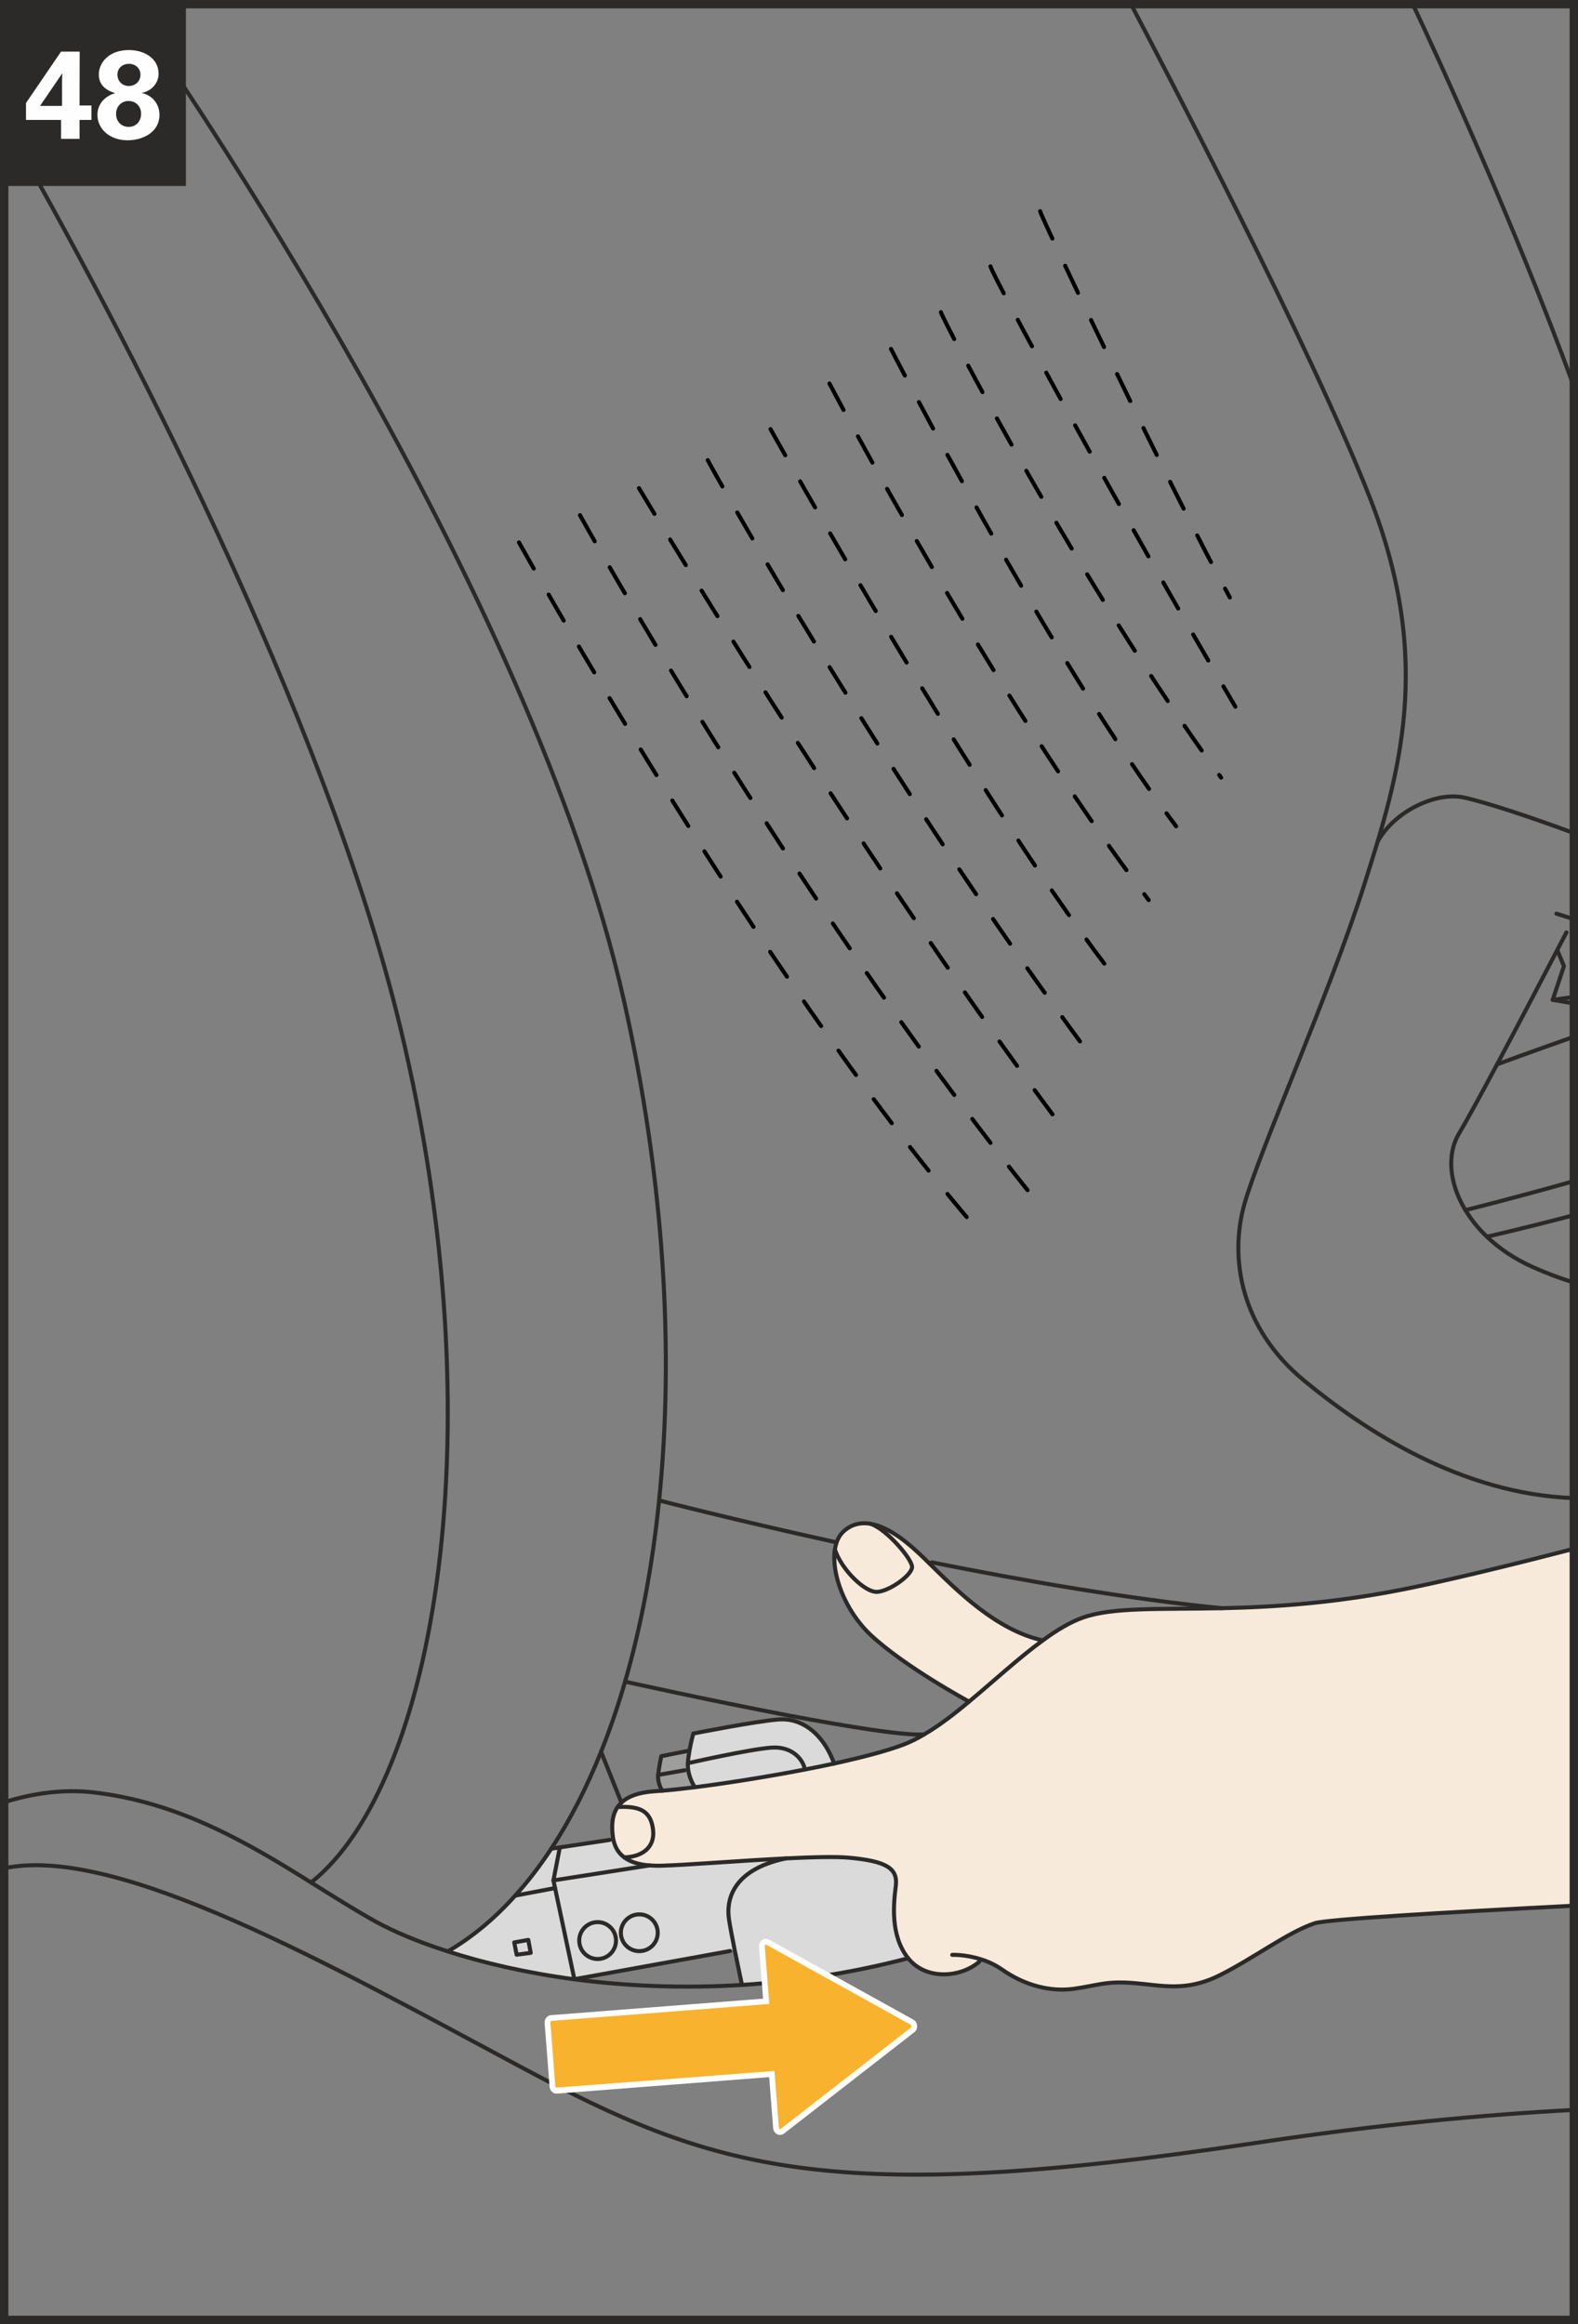 <?xml version="1.0" encoding="UTF-8"?>
<!DOCTYPE svg PUBLIC "-//W3C//DTD SVG 1.1//EN" "http://www.w3.org/Graphics/SVG/1.1/DTD/svg11.dtd">
<!-- Creator: CorelDRAW 2018 (64-Bit) -->
<svg xmlns="http://www.w3.org/2000/svg" xml:space="preserve" width="44.5mm" height="65.525mm" version="1.1" style="shape-rendering:geometricPrecision; text-rendering:geometricPrecision; image-rendering:optimizeQuality; fill-rule:evenodd; clip-rule:evenodd"
viewBox="0 0 4490.81 6612.54"
 xmlns:xlink="http://www.w3.org/1999/xlink">
 <rect x="0" y="0" width="4490.81" height="6612.54" fill="#808080" stroke="none"/>
 <defs>
  <style type="text/css">
   <![CDATA[
    .str3 {stroke:#2B2A29;stroke-width:23.82;stroke-miterlimit:4}
    .str0 {stroke:#2B2A29;stroke-width:11.49;stroke-linecap:round;stroke-linejoin:round;stroke-miterlimit:10}
    .str2 {stroke:#2B2A29;stroke-width:11.49;stroke-linecap:round;stroke-linejoin:round;stroke-miterlimit:4}
    .str1 {stroke:black;stroke-width:11.49;stroke-linecap:round;stroke-linejoin:round;stroke-miterlimit:10;stroke-dasharray:85.436 85.436}
    .fil3 {fill:none;fill-rule:nonzero}
    .fil5 {fill:#FEFEFE;fill-rule:nonzero}
    .fil1 {fill:#DADADA;fill-rule:nonzero}
    .fil2 {fill:#9E9E9D;fill-rule:nonzero}
    .fil6 {fill:#2B2A29;fill-rule:nonzero}
    .fil0 {fill:#F7EADA;fill-rule:nonzero}
    .fil4 {fill:#F9B22D;fill-rule:nonzero}
   ]]>
  </style>
 </defs>
 <g id="Слой_x0020_1">
  <path class="fil0" d="M2613.36 4417.82c10.35,9.65 21.61,20.72 33.61,32.43 78.21,76.86 188.4,187.76 320.23,216.99l0.25 0.21c-68.11,49.45 -139.2,115.49 -209.58,173.94 0,0 -184.98,-99.86 -281.18,-190.74 -72.9,-69.25 -111.11,-173.49 -100.75,-241.81l0.21 0c18.41,56.6 85.38,122.86 120.8,120.33 35.42,-2.53 98.69,-48.1 98.69,-70.88 0,-22.75 -71.56,-106.27 -116.42,-122.15l0 -0.24c41.65,7.61 87.9,38.66 134.15,81.91z"/>
  <path class="fil1" d="M2417.56 5285.67c102.85,9.65 138.28,28.98 131.83,80.28 -6.44,51.34 -16.09,141.3 35.21,205.71 -164.26,42.79 -323.26,66.25 -473.03,75.93l0 -0.24c0,0 -10.62,-49.24 -20.73,-99.15 -6.9,-34.28 -13.56,-69.04 -16.34,-88.11 -7.11,-47.18 3.24,-139.2 161.99,-172.57l0.21 0c75.48,-3.7 142.66,-5.51 180.85,-1.85z"/>
  <path class="fil0" d="M2400.76 4357.08c22.79,-20.72 49.46,-26.7 78.47,-21.18l0 0.25c44.86,15.87 116.42,99.39 116.42,122.18 0,22.75 -63.26,68.32 -98.73,70.84 -35.42,2.53 -102.35,-63.72 -120.8,-120.32l-0.21 0c1.14,-7.12 2.78,-13.82 4.84,-20.01 4.38,-12.89 11.03,-23.46 20,-31.76z"/>
  <path class="fil1" d="M2373.85 5017.63c-27.17,5.98 -55,11.5 -83.52,17.02 -2.99,-24.39 -32.43,-66.73 -94.56,-62.35 -62.34,4.38 -238.13,44.4 -238.13,44.4 0.46,-11.04 2.31,-23.25 4.38,-34.97 4.59,-26.24 11.03,-49.48 11.03,-49.48 0,0 180.4,-35.64 242.74,-40.02 10.58,-0.71 21.18,-0.24 31.76,1.39 50.83,8.97 98.93,48.99 126.31,124z"/>
  <path class="fil1" d="M2290.33 5034.65c-110.43,21.39 -226.17,39.34 -312.89,50.38l0 -0.21c0,0 -15.42,-22.32 -19.12,-50.38 -0.68,-5.76 -1.14,-11.75 -0.68,-17.73 0,0 175.77,-40.04 238.14,-44.39 62.12,-4.38 91.56,37.95 94.55,62.34z"/>
  <path class="fil2" d="M1948.66 5036.73l-75.69 13.34c2.28,-22.1 8.97,-53.36 8.97,-53.36l77.76 -15.41 2.31 0.42c-2.06,11.75 -3.92,23.96 -4.38,35 -0.46,5.98 0,11.96 0.68,17.69l-9.65 2.32z"/>
  <path class="fil2" d="M1872.97 5050.07l75.7 -13.35 9.68 -2.28c3.66,28.05 19.08,50.38 19.08,50.38l0 0.21c-37.49,4.63 -69.25,8.08 -93.17,9.9 0,0 -13.6,-22.53 -11.29,-44.86z"/>
  <path class="fil1" d="M1819.36 5446.73c28.98,0 52.45,23.46 52.45,52.44 0,28.77 -23.46,52.23 -52.45,52.23 -28.97,0 -52.44,-23.46 -52.44,-52.23 0,-28.97 23.46,-52.44 52.44,-52.44z"/>
  <path class="fil0" d="M1858.47 5205.37c6.44,51.31 -31.97,78 -81.91,79.14 -18.41,-13.35 -27.14,-31.76 -31.29,-51.51 -1.14,-6.91 -2.07,-14.07 -2.53,-21.18 -1.6,-24.18 0.46,-49.7 14.96,-70.64l0.25 0.22c65.11,-3.67 94.08,12.42 100.53,63.97z"/>
  <path class="fil1" d="M1847.89 5307.53l-272.88 42.58 18.19 -93.88 142.41 -21.39 9.68 -1.86c4.13,19.8 12.89,38.21 31.29,51.56 15.63,11.96 38.41,20.21 71.31,23z"/>
  <path class="fil0" d="M1858.47 5205.37c-6.45,-51.55 -35.42,-67.64 -100.53,-63.97l-0.25 -0.22c2.99,-4.37 6.69,-8.51 10.82,-12.42 18.41,-17.48 49.49,-29.9 99.62,-32.68 4.84,-0.21 10.14,-0.68 16.13,-1.14 23.93,-1.86 55.69,-5.31 93.17,-9.9 86.76,-11.03 202.47,-28.97 312.9,-50.38 28.55,-5.51 56.39,-11.03 83.52,-17.01 78.67,-17.27 149.35,-35.67 197.87,-54.08 19.12,-7.37 38.67,-17.01 58.21,-28.76 41.87,-24.39 84.91,-57.28 127.92,-93.42 70.42,-58.42 141.52,-124.46 209.61,-173.95 39.56,-29.19 78.22,-52.44 115.03,-65.32 86.3,-30.15 215.36,-22.53 395.04,-26.45 147.03,-3.24 328.34,-14.03 547.83,-60.07 125,-26.21 284.91,-65.31 453.57,-108.95l0 1015.46c-370.22,18.99 -704.39,38.82 -737.49,49.92 -77.08,25.77 -173.49,99.65 -269.89,147.71 -96.38,48.31 -163.8,28.97 -244.08,22.57 -80.53,-6.44 -102.85,6.41 -170.5,16.1 -10.32,1.47 -20.81,2.27 -31.38,2.4l-6.04 0c-56.61,-0.67 -115.55,-20.3 -168.04,-57.16 -20.47,-14.27 -42.11,-23.71 -62.12,-29.69l-2.31 7.37c-51.31,44.86 -150.91,54.55 -202.46,-9.65 -51.31,-64.44 -41.66,-154.4 -35.21,-205.7 6.44,-51.31 -28.98,-70.63 -131.84,-80.32 -38.2,-3.66 -105.38,-1.82 -180.81,1.86l-0.25 0c-128.16,6.44 -279.54,18.65 -352.24,20.72 -13.35,0.46 -25.31,0 -36.35,-0.72 -32.89,-2.73 -55.68,-11.03 -71.34,-23 49.94,-1.14 88.35,-27.83 81.91,-79.14z"/>
  <path class="fil1" d="M1753.1 5521.27c0,28.97 -23.46,52.48 -52.22,52.48 -28.98,0 -52.48,-23.5 -52.48,-52.48 0,-28.98 23.49,-52.45 52.48,-52.45 28.76,0 52.22,23.46 52.22,52.45z"/>
  <path class="fil1" d="M2077.97 5550.94l-443.34 80.29 -55.01 -259.29 -4.59 -21.86 272.85 -42.55c11.07,0.68 23.04,1.14 36.35,0.68 72.73,-2.07 224.11,-14.28 352.27,-20.72 -158.74,33.35 -169.11,125.39 -161.98,172.56 2.78,19.11 9.44,53.87 16.34,88.11l-12.89 2.78zm-258.61 0.46c28.98,0 52.45,-23.45 52.45,-52.22 0,-28.98 -23.46,-52.48 -52.45,-52.48 -28.97,0 -52.44,23.49 -52.44,52.48 0,28.77 23.46,52.22 52.44,52.22zm-66.25 -30.15c0,-28.97 -23.46,-52.44 -52.22,-52.44 -29.01,0 -52.48,23.46 -52.48,52.44 0,29.01 23.46,52.48 52.48,52.48 28.76,0 52.22,-23.46 52.22,-52.48z"/>
  <path class="fil1" d="M1634.61 5631.47c-138.53,-18.41 -260.46,-47.17 -360.28,-79.39 69.24,-40.01 133.43,-93.63 192.11,-158.95l0.21 0.21 112.97 -21.39 55 259.32 0 0.21zm-164.26 -69.96l40.01 -5.27 -6.9 -36.81 -40.02 7.12 6.91 34.96z"/>
  <path class="fil1" d="M1466.42 5393.12c36.35,-40.01 70.42,-84.45 102.39,-133.22l24.38 -3.67 -18.19 93.88 4.62 21.83 -113 21.39 -0.21 -0.21z"/>
  <polygon class="fil1" points="1503.47,5519.43 1510.37,5556.24 1470.32,5561.55 1463.45,5526.55 "/>
  <path class="fil3 str0" d="M1884.24 5094.93c0,0 -13.56,-22.53 -11.28,-44.86 2.31,-22.1 8.97,-53.4 8.97,-53.4l77.79 -15.42"/>
  <path class="fil3 str0" d="M1977.43 5084.82c0,0 -15.42,-22.32 -19.08,-50.38 -0.71,-5.77 -1.17,-11.75 -0.71,-17.73 0.45,-11.04 2.31,-23.25 4.37,-34.96 4.6,-26.24 11.04,-49.49 11.04,-49.49 0,0 180.39,-35.63 242.73,-40.01 10.62,-0.72 21.18,-0.25 31.76,1.38 50.84,8.97 98.94,49 126.32,124.01"/>
  <path class="fil3 str0" d="M1957.64 5016.71c0,0 175.77,-40.05 238.14,-44.39 62.12,-4.38 91.56,37.94 94.55,62.34"/>
  <line class="fil3 str0" x1="1872.97" y1="5050.07" x2="1948.66" y2= "5036.72" />
  <polyline class="fil3 str0" points="1768.52,5128.76 1710.52,4984.03 1710.52,4983.82 "/>
  <path class="fil3 str0" d="M1778.87 4784.56c0,0 241.81,53.83 470.76,97.33 164.94,31.04 323.47,56.82 380.29,52.9"/>
  <path class="fil3 str0" d="M2651.78 4445.2c266.65,53.36 563.92,104.67 825.73,130.45"/>
  <path class="fil3 str0" d="M1875.73 4268.96c0,0 207.77,54.08 498.81,118.02"/>
  <polyline class="fil3 str0" points="1568.81,5259.9 1593.19,5256.23 1735.6,5234.84 "/>
  <polyline class="fil3 str0" points="1593.19,5256.21 1575,5350.1 1579.63,5371.96 1634.6,5631.24 2077.98,5550.96 "/>
  <path class="fil3 str0" d="M2111.56 5647.35c0,0 -10.58,-49.24 -20.73,-99.15 -6.9,-34.28 -13.56,-69.03 -16.3,-88.14 -7.16,-47.14 3.2,-139.16 161.95,-172.56"/>
  <polyline class="fil3 str0" points="1575.02,5350.09 1847.91,5307.51 1849.04,5307.3 "/>
  <line class="fil3 str0" x1="1579.62" y1="5371.95" x2="1466.66" y2= "5393.34" />
  <polygon class="fil3 str0" points="1463.44,5526.56 1503.45,5519.44 1510.35,5556.25 1470.34,5561.52 "/>
  <path class="fil3 str0" d="M1753.1 5521.27c0,28.97 -23.46,52.48 -52.22,52.48 -28.98,0 -52.48,-23.5 -52.48,-52.48 0,-28.98 23.49,-52.45 52.48,-52.45 28.76,0 52.22,23.46 52.22,52.45z"/>
  <path class="fil3 str0" d="M1871.83 5499.18c0,28.77 -23.46,52.22 -52.45,52.22 -29.01,0 -52.48,-23.45 -52.48,-52.22 0,-28.98 23.46,-52.44 52.48,-52.44 28.98,0 52.45,23.45 52.45,52.44z"/>
  <path class="fil3 str0" d="M3218.66 11.92c76.42,144.92 516.22,983.68 681.29,1408 181.28,465.45 81.67,785.25 -17.73,1097.9 -99.39,312.68 -298.41,756.74 -341.2,909.5 -42.55,152.77 -10.58,351.82 170.74,501.12 169.33,139.43 444.49,322.49 767.15,333.97"/>
  <path class="fil3 str0" d="M4429.36 2599.52c0,0 16.09,4.84 38.66,12.21l10.89 3.43m0 221.36l-60.13 8.25 31.97 -95.95 -17.73 -42.79"/>
  <path class="fil3 str0" d="M4418.78 2844.78c0,0 28.16,4.53 60.14,10.37m0 -484.92c-120.85,-44.79 -249.88,-87.56 -312.51,-101.1 -81.71,-17.72 -200.4,41.41 -245.76,125.6"/>
  <path class="fil3 str0" d="M4170.52 3442.98c15.63,26.24 36.14,51.76 60.99,75.69 34.71,33.14 78.42,63.05 130.44,86.29 41.15,18.37 79.87,32.92 116.96,43.82"/>
  <path class="fil3 str0" d="M4457.89 2652.89c0,0 -10.36,19.79 -27.17,52.01 -37.49,71.98 -107.9,206.6 -170.25,323.48 -45.56,85.11 -86.72,160.8 -108.11,196.48 -35.21,58.67 -28.56,141.05 17.94,218.13"/>
  <path class="fil3 str0" d="M4260.26 3028.38l0.21 0c5.88,-2.28 92.09,-34.08 218.44,-78.55"/>
  <path class="fil3 str0" d="M4231.49 3518.68c0,0 101.6,-22.89 247.42,-61.36"/>
  <path class="fil3 str0" d="M4170.29 3442.98l0.22 0c6.29,-1.58 133.88,-33.09 308.4,-82.5"/>
  <path class="fil3 str0" d="M4478.91 1099.13c-169.39,-464.29 -397.2,-958.91 -458.32,-1087.21"/>
  <path class="fil3 str1" d="M1477.01 1543.23c0,0 678.95,1225.14 1289.36,1937.49"/>
  <path class="fil3 str1" d="M1650.49 1465.7c0,0 589.23,1063.87 1274.84,1921.82"/>
  <path class="fil3 str1" d="M1818.44 1388.85c0,0 604.87,1015.34 1200.55,1813.71"/>
  <path class="fil3 str1" d="M2014.24 1309.24c7.11,16.34 507.56,913.17 1090.32,1695.69"/>
  <path class="fil3 str1" d="M2192.77 1220.89c0,0 614.77,1101.86 997.84,1582.48"/>
  <path class="fil3 str1" d="M2360.51 1091.12c0,0 466.12,888.78 908.57,1469.73"/>
  <path class="fil3 str1" d="M2535.6 992.66c0,0 451.63,880.27 811.49,1358.36"/>
  <path class="fil3 str1" d="M2677.78 888.2c1.39,13.56 394.11,771.9 797.43,1324.33"/>
  <path class="fil3 str1" d="M2818.82 757.74c1.6,18.41 366.51,694.37 696.89,1252.98"/>
  <path class="fil3 str1" d="M2960.08 600.83c1.14,13.82 380.79,810.11 540.01,1099.09"/>
  <path class="fil3 str2" d="M4478.91 4406.65c-168.66,43.64 -328.58,82.74 -453.57,108.95 -219.47,46.04 -400.79,56.83 -547.83,60.07 -179.68,3.92 -308.73,-3.7 -395.03,26.45 -36.81,12.89 -75.48,36.14 -115.03,65.32 -68.11,49.49 -139.2,115.53 -209.62,173.95 -43.01,36.14 -86.05,69.03 -127.91,93.42 -19.55,11.75 -39.13,21.39 -58.21,28.76 -48.56,18.41 -119.19,36.81 -197.88,54.05 -27.13,6.01 -54.96,11.53 -83.52,17.04 -110.43,21.4 -226.17,39.35 -312.89,50.38 -37.49,4.59 -69.25,8.04 -93.18,9.9 -5.97,0.46 -11.28,0.93 -16.13,1.14 -50.16,2.78 -81.21,15.2 -99.6,32.68 -4.14,3.92 -7.84,8.05 -10.83,12.42 -14.49,20.94 -16.55,46.46 -14.96,70.64 0.46,7.11 1.39,14.27 2.53,21.18 4.17,19.75 12.89,38.16 31.29,51.51 15.66,11.97 38.41,20.26 71.35,23 11.03,0.72 22.99,1.18 36.34,0.72 72.7,-2.07 224.08,-14.28 352.24,-20.72l0.21 0c75.48,-3.67 142.66,-5.52 180.86,-1.86 102.84,9.69 138.27,29.01 131.83,80.32 -6.45,51.3 -16.1,141.26 35.21,205.67 51.55,64.22 151.16,54.54 202.46,9.68"/>
  <path class="fil3 str2" d="M2709.99 5561.99c0,0 36.14,-1.6 79.39,11.96 20.01,5.98 41.62,15.42 62.12,29.7 64.19,45.07 138.02,64.4 205.46,54.75 67.64,-9.68 89.96,-22.53 170.46,-16.13 80.31,6.45 147.71,25.77 244.12,-22.53 96.41,-48.1 192.81,-121.93 269.89,-147.71 33.1,-11.1 367.26,-30.93 737.48,-49.92"/>
  <path class="fil3 str2" d="M1757.93 5141.41c65.11,-3.66 94.09,12.42 100.53,63.97 6.45,51.31 -31.97,77.97 -81.91,79.15"/>
  <path class="fil3 str2" d="M2757.85 4841.39c0,0 -184.98,-99.86 -281.14,-190.74 -72.94,-69.25 -111.14,-173.46 -100.79,-241.81 1.14,-7.12 2.78,-13.82 4.84,-20.01 4.38,-12.89 11.03,-23.46 20,-31.76 22.79,-20.68 49.46,-26.66 78.47,-21.14 41.62,7.58 87.86,38.63 134.11,81.88 10.35,9.68 21.65,20.72 33.61,32.46 78.22,76.83 188.44,187.73 320.27,216.95"/>
  <path class="fil3 str2" d="M2479.22 4336.14c44.86,15.88 116.42,99.4 116.42,122.19 0,22.75 -63.26,68.32 -98.69,70.84 -35.46,2.53 -102.39,-63.73 -120.8,-120.33"/>
  <path class="fil3 str2" d="M11.93 5127.68c84.56,-26.51 171.01,-37.43 252.56,-28.15 247.11,28.09 445.19,146.78 620.74,256.54 64.19,40.01 125.18,78.67 184.53,111.57 50.16,27.63 119.4,57.32 204.56,84.45 99.83,32.22 221.81,60.98 360.29,79.39 143.11,18.87 303.92,26.66 476.94,16.1 149.78,-9.65 308.78,-33.11 473.04,-75.94"/>
  <path class="fil3 str2" d="M19 5314.2c322.13,-61.45 920.33,276.09 1464.92,567.59 544.35,291.29 874.29,398.73 2093.67,214.68 341.69,-51.58 643.64,-79.66 901.32,-93.38"/>
  <path class="fil3 str2" d="M364.05 11.92c136.03,193.75 1146.72,1660.43 1411.13,2832.87 115.28,510.52 143.8,1000.82 100.53,1424.16 -18.83,186.16 -51.51,359.4 -96.83,515.61 -20.25,69.96 -43.04,136.67 -68.35,199.47 -40.94,102.39 -88.33,194.88 -141.74,275.88 -31.96,48.77 -66,93.17 -102.38,133.21 -58.67,65.33 -122.87,118.95 -192.11,159"/>
  <path class="fil3 str2" d="M885.24 5356.07c353.17,-279.54 529.64,-1291.9 253.55,-2434.66 -213.33,-883.02 -792.93,-1993.77 -1126.87,-2574.94"/>
  <path class="fil4" d="M1558.1 5755.57c-0.58,-7.12 4.06,-13.31 10.32,-13.82l612.02 -47.66 -12.18 -155.84c-0.31,-4.62 1.53,-9.04 4.84,-11.64 3.28,-2.6 7.66,-2.89 11.32,-0.89l410.8 227.56c3.7,2.03 6.2,6.17 6.59,10.76 0.35,4.59 -1.46,9.07 -4.84,11.64l-370.68 288.23c-3.35,2.53 -7.66,2.92 -11.32,0.89 -3.7,-1.99 -6.2,-6.12 -6.59,-10.75l-11.89 -152.98 -612.02 47.53c-6.27,0.49 -11.72,-4.91 -12.28,-12.04l-14.1 -180.99z"/>
  <path class="fil5" d="M2591.95 5769.22l-370.65 288.2c-0.75,0.57 -1.6,0.68 -2.38,0.24 -1.25,-0.71 -2.25,-2.42 -2.35,-4.2l-12.57 -161.2 -621.84 47.56c-1,-0.85 -1.64,-2.31 -1.79,-3.84l-14.1 -181.02 0 -0.04c-0.21,-2.78 1.28,-4.91 2.79,-5.02l612.05 -47.63 8.15 -0.65 -12.82 -163.87c-0.14,-1.93 0.57,-3.74 1.75,-4.66 0.85,-0.76 1.68,-0.5 2.28,-0.11l410.87 227.53c1.03,0.57 2.13,2.1 2.31,4.24 0.14,1.78 -0.49,3.56 -1.71,4.48zm7.26 -23.07l-410.8 -227.56c-6.58,-3.63 -14.56,-2.96 -20.37,1.59 -5.44,4.31 -8.4,11.22 -7.93,18.73l11.53 147.67 -603.87 46.96c-10.79,0.93 -18.73,11.04 -17.84,22.65l14.1 180.99c0.46,5.91 3.17,11.43 7.48,15.07 3.84,3.24 8.55,4.83 13.63,4.52l603.8 -46.93 11.28 144.9c0.61,7.27 4.77,13.89 10.83,17.27 2.17,1.17 4.45,1.89 6.8,2.17 4.66,0.53 9.44,-0.75 13.45,-3.77l370.58 -288.16c5.59,-4.16 8.69,-11.42 8.08,-18.79 -0.58,-7.41 -4.7,-14.03 -10.76,-17.31z"/>
  <polygon class="fil3 str3" points="11.91,11.91 11.91,11.91 11.91,6600.63 4478.9,6600.63 4478.9,11.91 "/>
  <polygon class="fil6" points="3.56,529.07 529.04,529.07 529.04,3.59 3.56,3.59 "/>
  <path class="fil5" d="M173.73 146.73l-99.71 146.33 0 48.04 99.71 0 0 54.09 52.68 0 0 -54.09 33.81 0 0 -40.97 -33.81 0 0.4 -153.39 -53.08 0zm3.63 61.56c-0.4,8.88 -0.81,19.58 -0.81,26.34l0 66.61 -62.57 0 63.38 -92.94zm189.62 -65.9c-58.73,0 -85.78,37.44 -85.78,69.43 0,26.04 15.64,44.2 47.03,53.08 -29.16,8.17 -50.96,30.58 -50.96,61.96 0,39.86 34.92,72.26 85.48,72.26 45.61,0 91.13,-24.22 91.13,-72.26 0,-30.98 -20.28,-55.91 -51.27,-62.67 27.05,-3.94 48.74,-26.74 48.74,-54.5 0,-43.39 -40.57,-67.31 -84.37,-67.31zm-32.7 70.14c0,-20.59 16.35,-30.98 32.39,-30.98 18.17,0 33.1,12.11 33.1,30.98 0,18.87 -14.63,32.09 -33.5,32.09 -19.17,0 -31.99,-14.63 -31.99,-32.09zm-3.94 111.41c0,-20.99 15.34,-36.63 35.22,-36.63 20.99,0 36.03,15.34 36.03,35.93 0,21.8 -13.93,37.74 -35.32,37.74 -20.99,0 -35.93,-15.24 -35.93,-37.04z"/>
 </g>
</svg>
